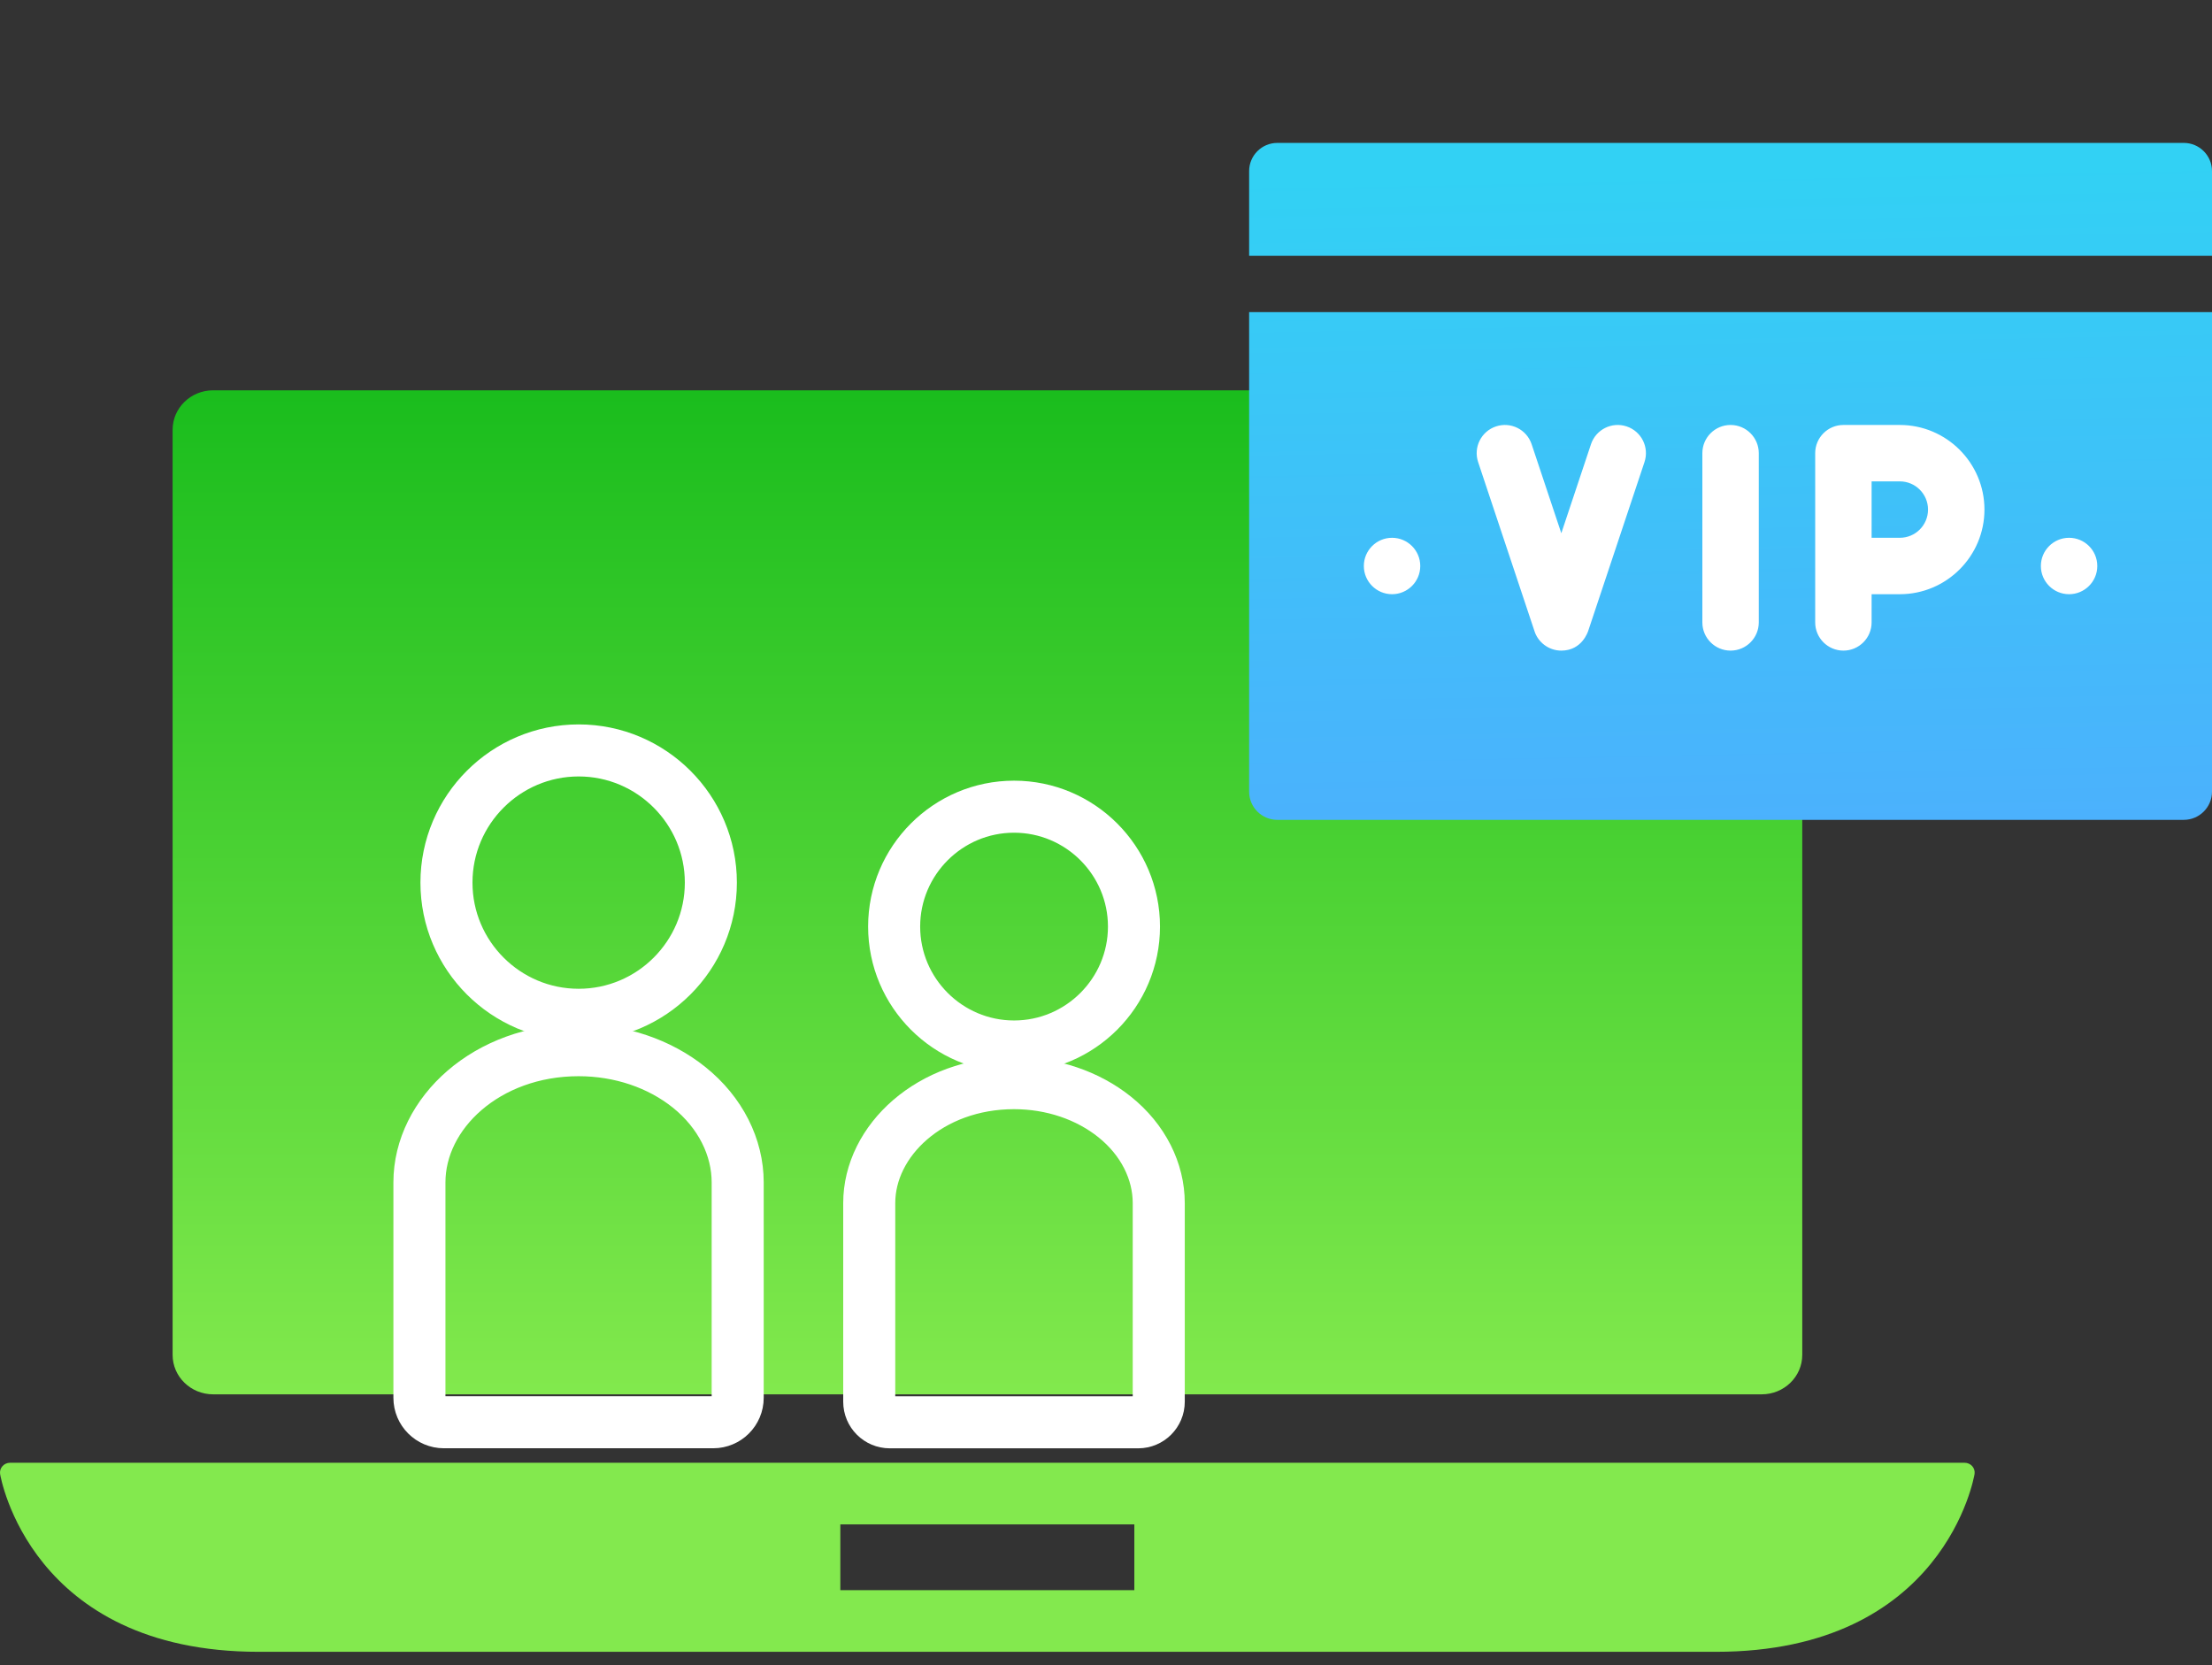 <svg xmlns="http://www.w3.org/2000/svg" width="85" height="64" viewBox="0 0 85 64" fill="none"><rect x="0" y="0" width="85" height="64" fill="#333333" stroke="none"/><path d="M75.787 56.346C75.714 56.265 75.608 56.216 75.496 56.216H0.385C0.273 56.216 0.167 56.264 0.094 56.346C0.02 56.428 -0.012 56.538 0.004 56.647C0.015 56.715 1.148 63.481 9.941 63.481H65.94C74.732 63.481 75.865 56.715 75.876 56.647C75.892 56.538 75.859 56.428 75.787 56.346ZM43.589 61.111H32.291V58.584H43.589V61.111Z" fill="#83E94E"></path><path d="M8.191 53.586H67.697C68.557 53.586 69.255 52.907 69.255 52.07V16.516C69.255 15.679 68.557 15 67.697 15H8.191C7.331 15 6.633 15.679 6.633 16.516V52.07C6.633 52.907 7.331 53.586 8.191 53.586Z" fill="url(#paint0_linear)"></path><path d="M26.474 41.782L26.474 41.782C27.69 42.755 28.347 44.096 28.347 45.44V53.719C28.347 54.238 27.926 54.659 27.406 54.659H17.058C16.538 54.659 16.117 54.238 16.117 53.719V45.44C16.117 42.781 18.708 40.36 22.232 40.36C23.838 40.36 25.341 40.876 26.474 41.782Z" stroke="white" stroke-width="2"></path><path d="M22.236 39C19.436 39 17.156 36.721 17.156 33.92C17.156 31.12 19.436 28.84 22.236 28.84C25.036 28.84 27.316 31.12 27.316 33.92C27.316 36.721 25.036 39 22.236 39Z" stroke="white" stroke-width="2"></path><rect x="50" y="15" width="31" height="12" fill="white"></rect><path d="M42.829 42.922L42.829 42.922C43.934 43.806 44.527 45.021 44.527 46.235V53.871C44.527 54.307 44.173 54.661 43.737 54.661H34.192C33.756 54.661 33.402 54.307 33.402 53.871V46.235C33.402 43.837 35.745 41.627 38.965 41.627C40.429 41.627 41.799 42.098 42.829 42.922Z" stroke="white" stroke-width="2"></path><path d="M38.967 40.218C36.427 40.218 34.359 38.15 34.359 35.61C34.359 33.07 36.427 31.002 38.967 31.002C41.507 31.002 43.575 33.07 43.575 35.61C43.575 38.15 41.507 40.218 38.967 40.218Z" stroke="white" stroke-width="2"></path><path d="M83.916 5.492H49.084C48.486 5.492 48 5.978 48 6.576V9.828H85V6.576C85 5.978 84.514 5.492 83.916 5.492ZM73.004 18.5H71.92V20.668H73.004C73.602 20.668 74.088 20.182 74.088 19.584C74.088 18.986 73.602 18.5 73.004 18.5ZM73.004 18.5H71.92V20.668H73.004C73.602 20.668 74.088 20.182 74.088 19.584C74.088 18.986 73.602 18.5 73.004 18.5ZM73.004 18.5H71.92V20.668H73.004C73.602 20.668 74.088 20.182 74.088 19.584C74.088 18.986 73.602 18.5 73.004 18.5ZM73.004 18.5H71.92V20.668H73.004C73.602 20.668 74.088 20.182 74.088 19.584C74.088 18.986 73.602 18.5 73.004 18.5ZM48 11.996V30.424C48 31.022 48.486 31.508 49.084 31.508H83.916C84.514 31.508 85 31.022 85 30.424V11.996H48ZM53.492 22.836C52.894 22.836 52.408 22.35 52.408 21.752C52.408 21.154 52.894 20.668 53.492 20.668C54.09 20.668 54.576 21.154 54.576 21.752C54.576 22.35 54.09 22.836 53.492 22.836ZM63.192 17.759L61.028 24.251C61.022 24.258 60.802 25.004 59.996 25.004C59.498 25.004 59.094 24.668 58.964 24.251L56.8 17.759C56.61 17.191 56.918 16.577 57.486 16.388C58.054 16.198 58.667 16.506 58.856 17.073L59.996 20.492L61.136 17.073C61.325 16.506 61.939 16.198 62.507 16.388C63.075 16.577 63.382 17.191 63.192 17.759ZM67.584 23.92C67.584 24.518 67.098 25.004 66.5 25.004C65.902 25.004 65.416 24.518 65.416 23.92V17.416C65.416 16.818 65.902 16.332 66.5 16.332C67.098 16.332 67.584 16.818 67.584 17.416V23.92ZM73.004 22.836H71.92V23.92C71.92 24.518 71.434 25.004 70.836 25.004C70.238 25.004 69.752 24.518 69.752 23.92V17.416C69.752 16.818 70.238 16.332 70.836 16.332H73.004C74.797 16.332 76.256 17.791 76.256 19.584C76.256 21.377 74.797 22.836 73.004 22.836ZM79.508 22.836C78.909 22.836 78.424 22.35 78.424 21.752C78.424 21.154 78.909 20.668 79.508 20.668C80.106 20.668 80.592 21.154 80.592 21.752C80.592 22.35 80.106 22.836 79.508 22.836ZM73.004 18.5H71.92V20.668H73.004C73.602 20.668 74.088 20.182 74.088 19.584C74.088 18.986 73.602 18.5 73.004 18.5ZM73.004 18.5H71.92V20.668H73.004C73.602 20.668 74.088 20.182 74.088 19.584C74.088 18.986 73.602 18.5 73.004 18.5ZM73.004 18.5H71.92V20.668H73.004C73.602 20.668 74.088 20.182 74.088 19.584C74.088 18.986 73.602 18.5 73.004 18.5ZM73.004 18.5H71.92V20.668H73.004C73.602 20.668 74.088 20.182 74.088 19.584C74.088 18.986 73.602 18.5 73.004 18.5ZM73.004 18.5H71.92V20.668H73.004C73.602 20.668 74.088 20.182 74.088 19.584C74.088 18.986 73.602 18.5 73.004 18.5Z" fill="url(#paint1_linear)"></path><defs><linearGradient id="paint0_linear" x1="37.944" y1="15" x2="37.944" y2="53.586" gradientUnits="userSpaceOnUse"><stop stop-color="#1ABD1D"></stop><stop offset="1" stop-color="#82E94D"></stop></linearGradient><linearGradient id="paint1_linear" x1="68" y1="32.5" x2="67.5" y2="6.5" gradientUnits="userSpaceOnUse"><stop stop-color="#4CB0FD"></stop><stop offset="1" stop-color="#32D1F4"></stop></linearGradient></defs></svg>